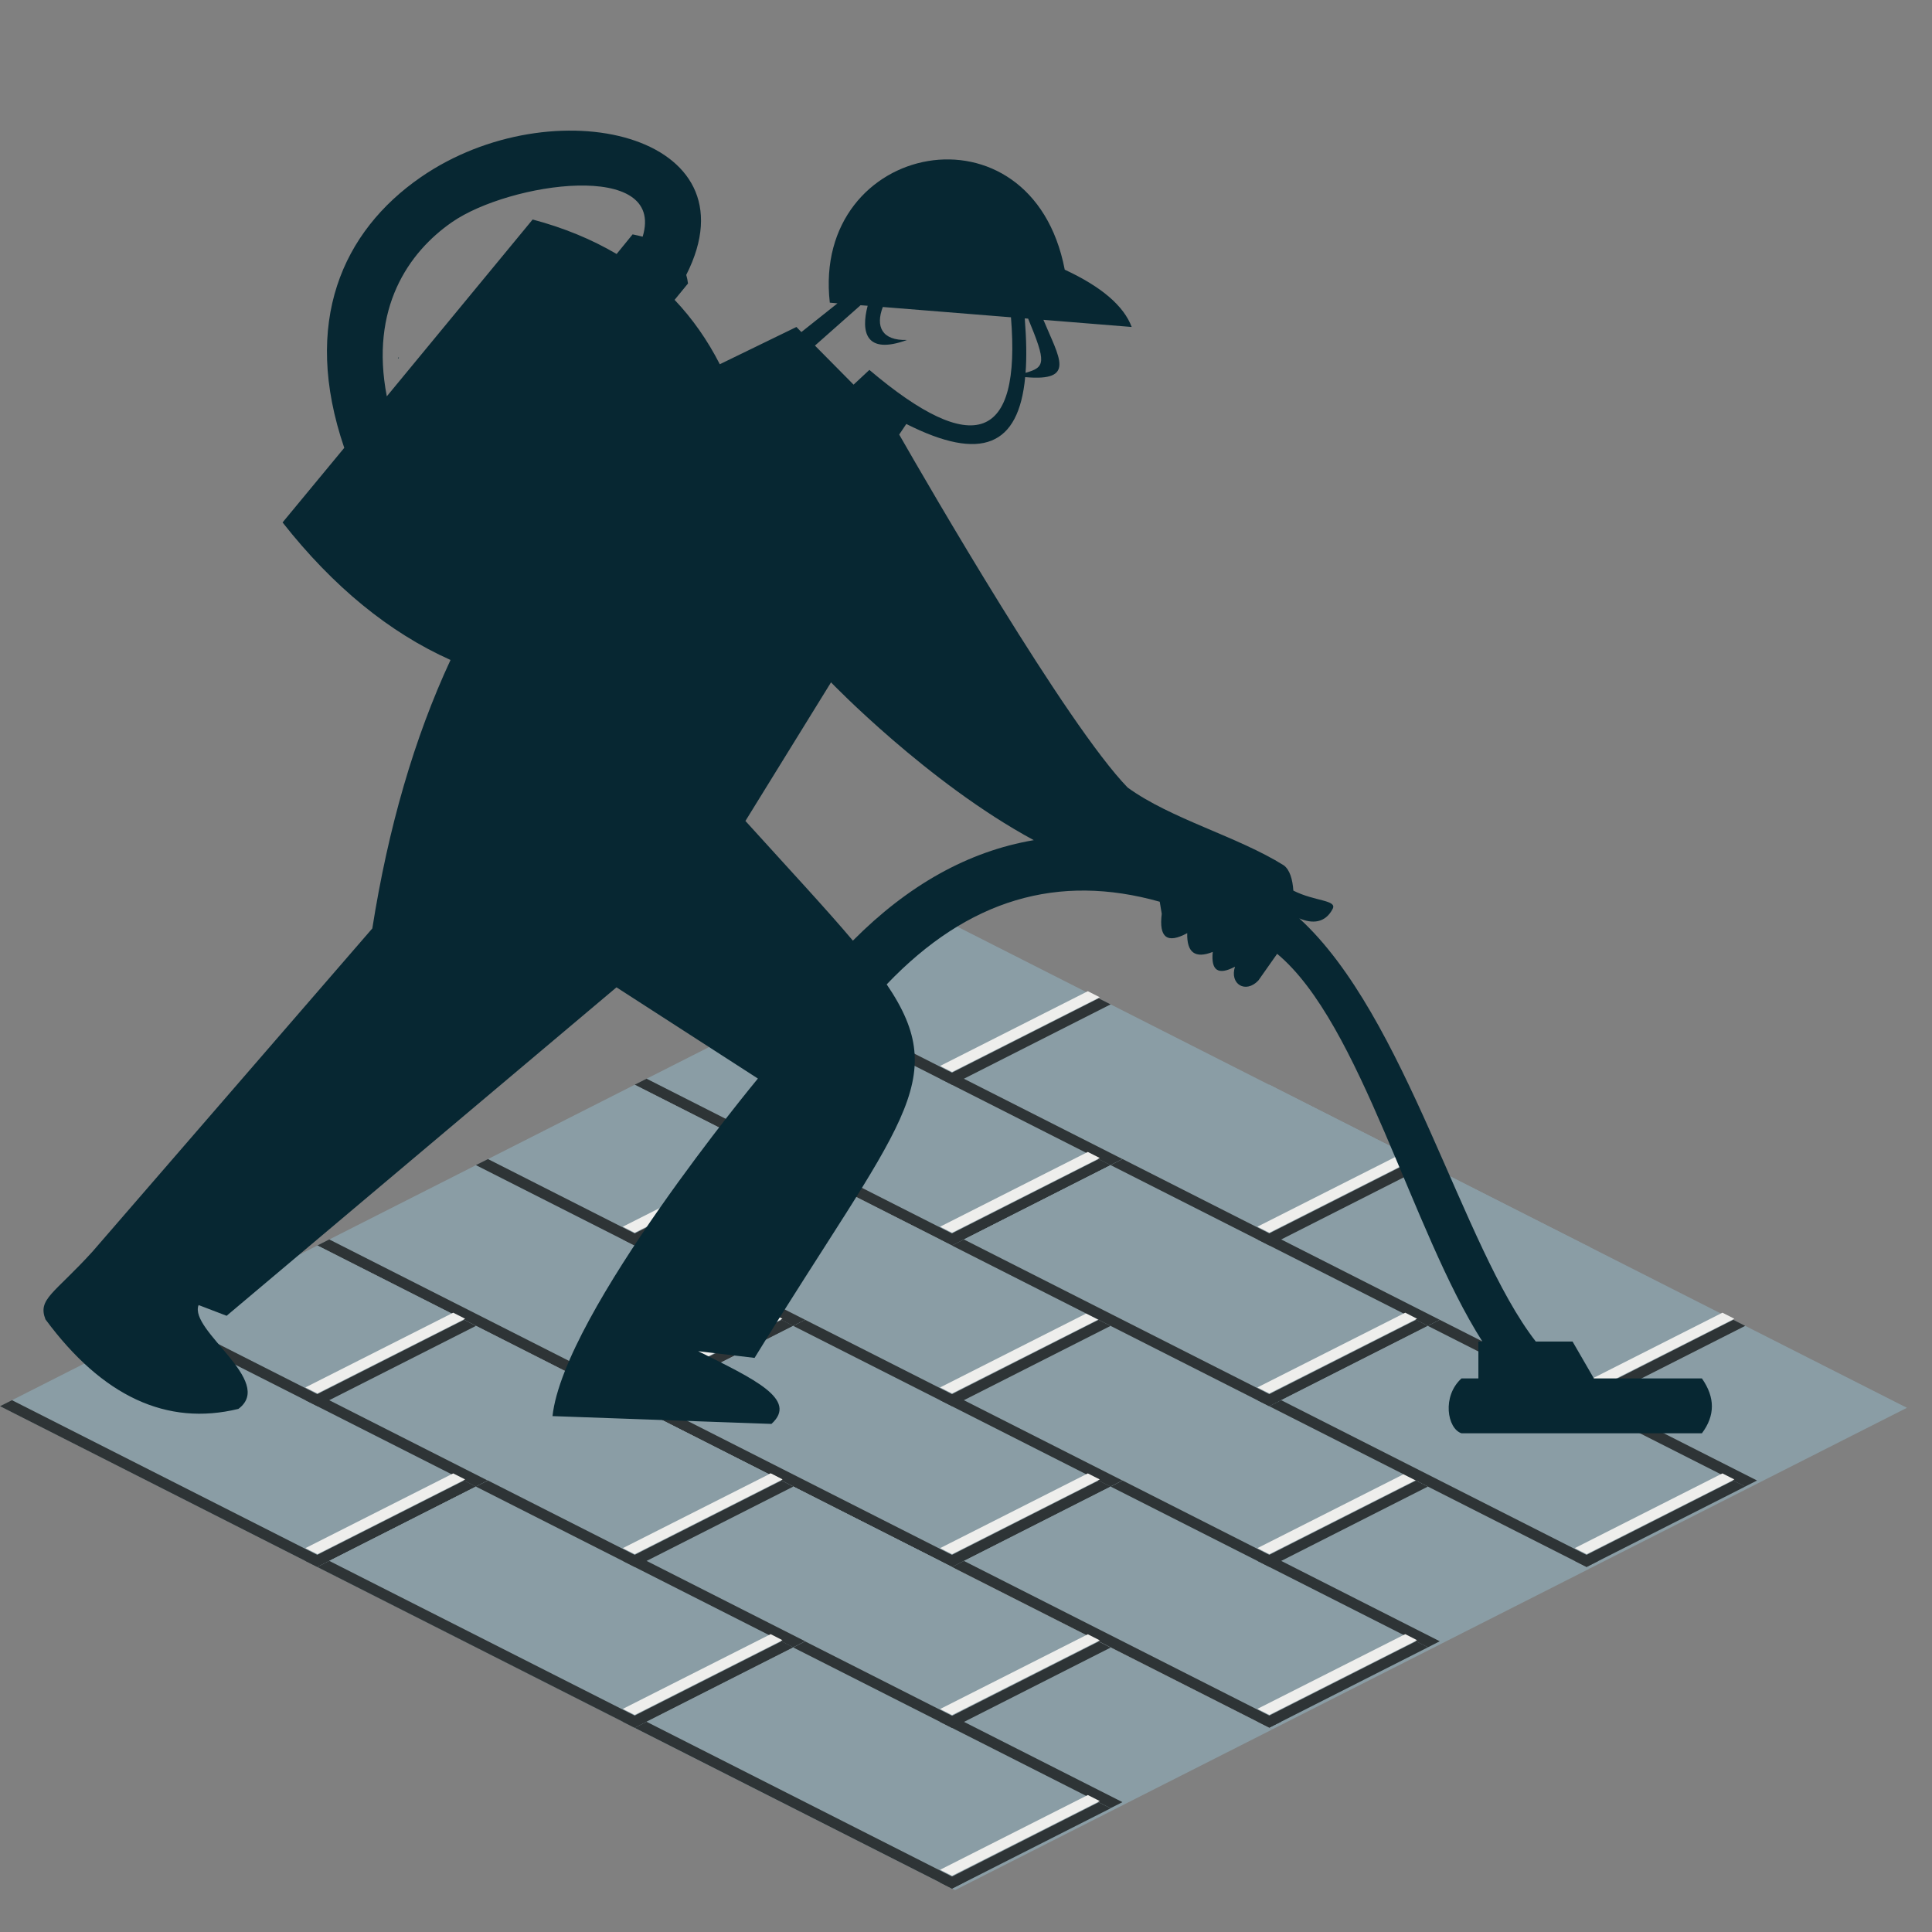 <svg xmlns="http://www.w3.org/2000/svg" xmlns:xlink="http://www.w3.org/1999/xlink" width="75" zoomAndPan="magnify" viewBox="0 0 56.25 56.25" height="75" preserveAspectRatio="xMidYMid meet" version="1.0"><rect x="0" y="0" width="56.25" height="56.25" fill="#808080" stroke="none"/><defs><clipPath id="15b55a1738"><path d="M 23 26.902 L 28 26.902 L 28 30 L 23 30 Z M 23 26.902 " clip-rule="nonzero"/></clipPath><clipPath id="20af92bf82"><path d="M 18 26.902 L 38 26.902 L 38 37 L 18 37 Z M 18 26.902 " clip-rule="nonzero"/></clipPath><clipPath id="06461a4ed6"><path d="M 36 36 L 55.512 36 L 55.512 46 L 36 46 Z M 36 36 " clip-rule="nonzero"/></clipPath><clipPath id="cb04510fad"><path d="M 18 45 L 38 45 L 38 55.027 L 18 55.027 Z M 18 45 " clip-rule="nonzero"/></clipPath><clipPath id="d084731564"><path d="M 1.09 3 L 49.938 3 L 49.938 41.73 L 1.09 41.73 Z M 1.09 3 " clip-rule="nonzero"/></clipPath></defs><g clip-path="url(#15b55a1738)"><path fill="#6b6f57" d="M 27.719 26.902 L 23.098 29.242 " fill-opacity="1" fill-rule="nonzero"/></g><g clip-path="url(#20af92bf82)"><path fill="#8a9da5" d="M 27.719 26.902 L 18.48 31.582 L 27.805 36.309 L 37.043 31.629 Z M 27.719 26.902 " fill-opacity="1" fill-rule="nonzero"/></g><path fill="#2e3436" d="M 23.441 29.066 L 32.68 33.746 L 32.332 33.922 L 23.094 29.242 Z M 23.441 29.066 " fill-opacity="1" fill-rule="nonzero"/><path fill="#2e3436" d="M 18.824 31.406 L 28.059 36.086 L 27.715 36.262 L 18.477 31.582 Z M 18.824 31.406 " fill-opacity="1" fill-rule="nonzero"/><path fill="#2e3436" d="M 27.719 31.582 L 32.336 29.242 L 31.988 29.066 L 27.371 31.406 Z M 27.719 31.582 " fill-opacity="1" fill-rule="nonzero"/><path fill="#2e3436" d="M 27.719 36.262 L 32.336 33.922 L 31.988 33.746 L 27.371 36.086 Z M 27.719 36.262 " fill-opacity="1" fill-rule="nonzero"/><path fill="#eeeeec" d="M 27.719 31.211 L 32.02 29.035 L 31.672 28.859 L 27.371 31.035 Z M 27.719 31.211 " fill-opacity="1" fill-rule="nonzero"/><path fill="#eeeeec" d="M 27.719 35.891 L 32.02 33.715 L 31.672 33.539 L 27.371 35.715 Z M 27.719 35.891 " fill-opacity="1" fill-rule="nonzero"/><path fill="#6b6f57" d="M 18.48 31.582 L 13.863 33.922 " fill-opacity="1" fill-rule="nonzero"/><path fill="#8a9da5" d="M 18.48 31.582 L 9.242 36.262 L 18.57 40.988 L 27.809 36.309 Z M 18.48 31.582 " fill-opacity="1" fill-rule="nonzero"/><path fill="#2e3436" d="M 14.207 33.746 L 23.441 38.426 L 23.094 38.602 L 13.855 33.922 Z M 14.207 33.746 " fill-opacity="1" fill-rule="nonzero"/><path fill="#2e3436" d="M 9.586 36.086 L 18.824 40.766 L 18.477 40.941 L 9.238 36.262 Z M 9.586 36.086 " fill-opacity="1" fill-rule="nonzero"/><path fill="#2e3436" d="M 18.48 36.262 L 23.098 33.922 L 22.754 33.746 L 18.133 36.086 Z M 18.48 36.262 " fill-opacity="1" fill-rule="nonzero"/><path fill="#2e3436" d="M 18.48 40.941 L 23.098 38.602 L 22.754 38.426 L 18.133 40.766 Z M 18.48 40.941 " fill-opacity="1" fill-rule="nonzero"/><path fill="#eeeeec" d="M 18.48 35.891 L 22.781 33.715 L 22.438 33.539 L 18.133 35.715 Z M 18.48 35.891 " fill-opacity="1" fill-rule="nonzero"/><path fill="#eeeeec" d="M 18.48 40.57 L 22.781 38.395 L 22.438 38.219 L 18.133 40.395 Z M 18.48 40.57 " fill-opacity="1" fill-rule="nonzero"/><path fill="#6b6f57" d="M 9.242 36.262 L 4.621 38.602 " fill-opacity="1" fill-rule="nonzero"/><path fill="#8a9da5" d="M 9.242 36.262 L 0.004 40.941 L 9.328 45.668 L 18.566 40.988 Z M 9.242 36.262 " fill-opacity="1" fill-rule="nonzero"/><path fill="#2e3436" d="M 4.965 38.426 L 14.199 43.105 L 13.855 43.281 L 4.617 38.602 Z M 4.965 38.426 " fill-opacity="1" fill-rule="nonzero"/><path fill="#2e3436" d="M 0.348 40.766 L 9.582 45.445 L 9.234 45.621 L 0 40.941 Z M 0.348 40.766 " fill-opacity="1" fill-rule="nonzero"/><path fill="#2e3436" d="M 9.242 40.941 L 13.859 38.602 L 13.512 38.426 L 8.891 40.766 Z M 9.242 40.941 " fill-opacity="1" fill-rule="nonzero"/><path fill="#2e3436" d="M 9.242 45.621 L 13.859 43.281 L 13.512 43.105 L 8.891 45.445 Z M 9.242 45.621 " fill-opacity="1" fill-rule="nonzero"/><path fill="#eeeeec" d="M 9.242 40.57 L 13.543 38.395 L 13.195 38.219 L 8.891 40.395 Z M 9.242 40.57 " fill-opacity="1" fill-rule="nonzero"/><path fill="#eeeeec" d="M 9.242 45.25 L 13.543 43.074 L 13.195 42.898 L 8.891 45.074 Z M 9.242 45.25 " fill-opacity="1" fill-rule="nonzero"/><path fill="#6b6f57" d="M 36.957 31.582 L 32.34 33.922 " fill-opacity="1" fill-rule="nonzero"/><path fill="#8a9da5" d="M 36.957 31.582 L 27.723 36.262 L 37.047 40.988 L 46.285 36.309 Z M 36.957 31.582 " fill-opacity="1" fill-rule="nonzero"/><path fill="#2e3436" d="M 32.684 33.746 L 41.918 38.426 L 41.574 38.602 L 32.336 33.922 Z M 32.684 33.746 " fill-opacity="1" fill-rule="nonzero"/><path fill="#2e3436" d="M 28.062 36.086 L 37.301 40.766 L 36.953 40.941 L 27.715 36.262 L 28.066 36.086 Z M 28.062 36.086 " fill-opacity="1" fill-rule="nonzero"/><path fill="#2e3436" d="M 36.957 36.262 L 41.574 33.922 L 41.23 33.746 L 36.609 36.086 Z M 36.957 36.262 " fill-opacity="1" fill-rule="nonzero"/><path fill="#2e3436" d="M 36.957 40.941 L 41.574 38.602 L 41.23 38.426 L 36.609 40.766 Z M 36.957 40.941 " fill-opacity="1" fill-rule="nonzero"/><path fill="#eeeeec" d="M 36.957 35.891 L 41.258 33.715 L 40.914 33.539 L 36.609 35.715 Z M 36.957 35.891 " fill-opacity="1" fill-rule="nonzero"/><path fill="#eeeeec" d="M 36.957 40.57 L 41.258 38.395 L 40.914 38.219 L 36.609 40.395 Z M 36.957 40.57 " fill-opacity="1" fill-rule="nonzero"/><path fill="#6b6f57" d="M 27.719 36.262 L 23.098 38.602 " fill-opacity="1" fill-rule="nonzero"/><path fill="#8a9da5" d="M 27.719 36.262 L 18.48 40.941 L 27.805 45.668 L 37.043 40.988 Z M 27.719 36.262 " fill-opacity="1" fill-rule="nonzero"/><path fill="#2e3436" d="M 23.441 38.426 L 32.68 43.105 L 32.332 43.281 L 23.094 38.602 Z M 23.441 38.426 " fill-opacity="1" fill-rule="nonzero"/><path fill="#2e3436" d="M 18.824 40.766 L 28.059 45.445 L 27.715 45.621 L 18.477 40.941 Z M 18.824 40.766 " fill-opacity="1" fill-rule="nonzero"/><path fill="#2e3436" d="M 27.719 40.941 L 32.336 38.602 L 31.988 38.426 L 27.371 40.766 Z M 27.719 40.941 " fill-opacity="1" fill-rule="nonzero"/><path fill="#2e3436" d="M 27.719 45.621 L 32.336 43.281 L 31.988 43.105 L 27.371 45.445 Z M 27.719 45.621 " fill-opacity="1" fill-rule="nonzero"/><path fill="#eeeeec" d="M 27.719 40.57 L 32.02 38.395 L 31.672 38.219 L 27.371 40.395 Z M 27.719 40.57 " fill-opacity="1" fill-rule="nonzero"/><path fill="#eeeeec" d="M 27.719 45.25 L 32.02 43.074 L 31.672 42.898 L 27.371 45.074 Z M 27.719 45.25 " fill-opacity="1" fill-rule="nonzero"/><path fill="#6b6f57" d="M 18.48 40.941 L 13.863 43.281 " fill-opacity="1" fill-rule="nonzero"/><path fill="#8a9da5" d="M 18.48 40.941 L 9.242 45.621 L 18.57 50.348 L 27.809 45.668 Z M 18.48 40.941 " fill-opacity="1" fill-rule="nonzero"/><path fill="#2e3436" d="M 14.207 43.105 L 23.441 47.785 L 23.094 47.961 L 13.855 43.281 Z M 14.207 43.105 " fill-opacity="1" fill-rule="nonzero"/><path fill="#2e3436" d="M 9.586 45.445 L 18.824 50.125 L 18.477 50.301 L 9.238 45.621 Z M 9.586 45.445 " fill-opacity="1" fill-rule="nonzero"/><path fill="#2e3436" d="M 18.48 45.621 L 23.098 43.281 L 22.754 43.105 L 18.133 45.445 Z M 18.48 45.621 " fill-opacity="1" fill-rule="nonzero"/><path fill="#2e3436" d="M 18.48 50.301 L 23.098 47.961 L 22.754 47.785 L 18.133 50.125 Z M 18.48 50.301 " fill-opacity="1" fill-rule="nonzero"/><path fill="#eeeeec" d="M 18.48 45.25 L 22.781 43.074 L 22.438 42.898 L 18.133 45.074 Z M 18.48 45.25 " fill-opacity="1" fill-rule="nonzero"/><path fill="#eeeeec" d="M 18.48 49.93 L 22.781 47.754 L 22.438 47.578 L 18.133 49.754 Z M 18.48 49.93 " fill-opacity="1" fill-rule="nonzero"/><path fill="#6b6f57" d="M 36.957 31.582 L 32.34 33.922 " fill-opacity="1" fill-rule="nonzero"/><path fill="#8a9da5" d="M 36.957 31.582 L 27.723 36.262 L 37.047 40.988 L 46.285 36.309 Z M 36.957 31.582 " fill-opacity="1" fill-rule="nonzero"/><path fill="#2e3436" d="M 32.684 33.746 L 41.918 38.426 L 41.574 38.602 L 32.336 33.922 Z M 32.684 33.746 " fill-opacity="1" fill-rule="nonzero"/><path fill="#2e3436" d="M 28.062 36.086 L 37.301 40.766 L 36.953 40.941 L 27.715 36.262 L 28.066 36.086 Z M 28.062 36.086 " fill-opacity="1" fill-rule="nonzero"/><path fill="#2e3436" d="M 36.957 36.262 L 41.574 33.922 L 41.23 33.746 L 36.609 36.086 Z M 36.957 36.262 " fill-opacity="1" fill-rule="nonzero"/><path fill="#2e3436" d="M 36.957 40.941 L 41.574 38.602 L 41.23 38.426 L 36.609 40.766 Z M 36.957 40.941 " fill-opacity="1" fill-rule="nonzero"/><path fill="#eeeeec" d="M 36.957 35.891 L 41.258 33.715 L 40.914 33.539 L 36.609 35.715 Z M 36.957 35.891 " fill-opacity="1" fill-rule="nonzero"/><path fill="#eeeeec" d="M 36.957 40.57 L 41.258 38.395 L 40.914 38.219 L 36.609 40.395 Z M 36.957 40.57 " fill-opacity="1" fill-rule="nonzero"/><path fill="#6b6f57" d="M 18.48 40.941 L 13.863 43.281 " fill-opacity="1" fill-rule="nonzero"/><path fill="#8a9da5" d="M 18.48 40.941 L 9.242 45.621 L 18.57 50.348 L 27.809 45.668 Z M 18.48 40.941 " fill-opacity="1" fill-rule="nonzero"/><path fill="#2e3436" d="M 14.207 43.105 L 23.441 47.785 L 23.094 47.961 L 13.855 43.281 Z M 14.207 43.105 " fill-opacity="1" fill-rule="nonzero"/><path fill="#2e3436" d="M 9.586 45.445 L 18.824 50.125 L 18.477 50.301 L 9.238 45.621 Z M 9.586 45.445 " fill-opacity="1" fill-rule="nonzero"/><path fill="#2e3436" d="M 18.48 45.621 L 23.098 43.281 L 22.754 43.105 L 18.133 45.445 Z M 18.48 45.621 " fill-opacity="1" fill-rule="nonzero"/><path fill="#2e3436" d="M 18.48 50.301 L 23.098 47.961 L 22.754 47.785 L 18.133 50.125 Z M 18.48 50.301 " fill-opacity="1" fill-rule="nonzero"/><path fill="#eeeeec" d="M 18.48 45.25 L 22.781 43.074 L 22.438 42.898 L 18.133 45.074 Z M 18.48 45.25 " fill-opacity="1" fill-rule="nonzero"/><path fill="#eeeeec" d="M 18.48 49.93 L 22.781 47.754 L 22.438 47.578 L 18.133 49.754 Z M 18.48 49.93 " fill-opacity="1" fill-rule="nonzero"/><path fill="#6b6f57" d="M 36.957 40.941 L 32.34 43.281 " fill-opacity="1" fill-rule="nonzero"/><path fill="#8a9da5" d="M 36.957 40.941 L 27.723 45.621 L 37.047 50.348 L 46.285 45.668 Z M 36.957 40.941 " fill-opacity="1" fill-rule="nonzero"/><path fill="#2e3436" d="M 32.684 43.105 L 41.918 47.785 L 41.574 47.961 L 32.336 43.281 Z M 32.684 43.105 " fill-opacity="1" fill-rule="nonzero"/><path fill="#2e3436" d="M 28.062 45.445 L 37.301 50.125 L 36.953 50.301 L 27.715 45.621 L 28.066 45.445 Z M 28.062 45.445 " fill-opacity="1" fill-rule="nonzero"/><path fill="#2e3436" d="M 36.957 45.621 L 41.574 43.281 L 41.23 43.105 L 36.609 45.445 Z M 36.957 45.621 " fill-opacity="1" fill-rule="nonzero"/><path fill="#2e3436" d="M 36.957 50.301 L 41.574 47.961 L 41.23 47.785 L 36.609 50.125 Z M 36.957 50.301 " fill-opacity="1" fill-rule="nonzero"/><path fill="#eeeeec" d="M 36.957 45.25 L 41.258 43.074 L 40.914 42.898 L 36.609 45.074 Z M 36.957 45.25 " fill-opacity="1" fill-rule="nonzero"/><path fill="#eeeeec" d="M 36.957 49.93 L 41.258 47.754 L 40.914 47.578 L 36.609 49.754 Z M 36.957 49.93 " fill-opacity="1" fill-rule="nonzero"/><path fill="#6b6f57" d="M 46.195 36.262 L 41.574 38.602 " fill-opacity="1" fill-rule="nonzero"/><g clip-path="url(#06461a4ed6)"><path fill="#8a9da5" d="M 46.195 36.262 L 36.957 40.941 L 46.281 45.668 L 55.52 40.988 Z M 46.195 36.262 " fill-opacity="1" fill-rule="nonzero"/></g><path fill="#2e3436" d="M 41.918 38.426 L 51.156 43.105 L 50.809 43.281 L 41.57 38.602 Z M 41.918 38.426 " fill-opacity="1" fill-rule="nonzero"/><path fill="#2e3436" d="M 37.301 40.766 L 46.535 45.445 L 46.191 45.621 L 36.953 40.941 Z M 37.301 40.766 " fill-opacity="1" fill-rule="nonzero"/><path fill="#2e3436" d="M 46.195 40.941 L 50.812 38.602 L 50.465 38.426 L 45.848 40.766 Z M 46.195 40.941 " fill-opacity="1" fill-rule="nonzero"/><path fill="#2e3436" d="M 46.195 45.621 L 50.812 43.281 L 50.465 43.105 L 45.848 45.445 Z M 46.195 45.621 " fill-opacity="1" fill-rule="nonzero"/><path fill="#eeeeec" d="M 46.195 40.57 L 50.496 38.395 L 50.148 38.219 L 45.848 40.395 Z M 46.195 40.57 " fill-opacity="1" fill-rule="nonzero"/><path fill="#eeeeec" d="M 46.195 45.25 L 50.496 43.074 L 50.148 42.898 L 45.848 45.074 Z M 46.195 45.25 " fill-opacity="1" fill-rule="nonzero"/><path fill="#6b6f57" d="M 27.719 45.629 L 23.098 47.969 " fill-opacity="1" fill-rule="nonzero"/><g clip-path="url(#cb04510fad)"><path fill="#8a9da5" d="M 27.719 45.629 L 18.48 50.309 L 27.805 55.031 L 37.043 50.352 Z M 27.719 45.629 " fill-opacity="1" fill-rule="nonzero"/></g><path fill="#2e3436" d="M 23.441 47.789 L 32.68 52.469 L 32.332 52.645 L 23.094 47.965 Z M 23.441 47.789 " fill-opacity="1" fill-rule="nonzero"/><path fill="#2e3436" d="M 18.824 50.129 L 28.059 54.809 L 27.715 54.984 L 18.477 50.305 Z M 18.824 50.129 " fill-opacity="1" fill-rule="nonzero"/><path fill="#2e3436" d="M 27.719 50.309 L 32.336 47.969 L 31.988 47.793 L 27.371 50.133 Z M 27.719 50.309 " fill-opacity="1" fill-rule="nonzero"/><path fill="#2e3436" d="M 27.719 54.988 L 32.336 52.648 L 31.988 52.473 L 27.371 54.812 Z M 27.719 54.988 " fill-opacity="1" fill-rule="nonzero"/><path fill="#eeeeec" d="M 27.719 49.934 L 32.02 47.758 L 31.672 47.582 L 27.371 49.758 Z M 27.719 49.934 " fill-opacity="1" fill-rule="nonzero"/><path fill="#eeeeec" d="M 27.719 54.613 L 32.02 52.438 L 31.672 52.262 L 27.371 54.438 Z M 27.719 54.613 " fill-opacity="1" fill-rule="nonzero"/><g clip-path="url(#d084731564)"><path fill="#072732" d="M 11.59 10.41 L 11.617 10.41 L 11.586 10.445 C 11.586 10.434 11.59 10.422 11.59 10.41 Z M 38.801 26.461 C 38.934 26.199 38.277 26.246 37.656 25.93 C 37.633 25.605 37.555 25.328 37.379 25.195 C 36.023 24.348 34.098 23.848 32.832 22.93 C 31.059 21.105 27.004 14.094 26.18 12.652 L 26.387 12.344 C 28.578 13.449 29.66 12.984 29.848 10.98 C 31.34 11.113 30.836 10.418 30.379 9.312 L 32.949 9.52 C 32.719 8.906 32.07 8.348 31 7.852 C 30.035 2.84 23.625 4.109 24.16 8.812 L 24.383 8.832 L 23.332 9.668 L 23.188 9.52 L 20.957 10.605 C 20.598 9.902 20.16 9.277 19.641 8.73 L 20.031 8.254 C 20.02 8.168 20.004 8.082 19.98 8.004 C 22.066 3.895 16.09 2.508 12.25 5.16 C 9.973 6.734 8.773 9.383 10.023 13.039 L 8.227 15.211 C 9.703 17.086 11.336 18.418 13.117 19.215 C 12.062 21.484 11.305 24.09 10.84 27.031 L 2.695 36.438 C 1.578 37.668 1.09 37.816 1.324 38.414 C 2.984 40.66 4.859 41.527 6.941 41.02 C 8.02 40.215 5.496 38.742 5.781 37.996 L 6.598 38.309 L 17.949 28.746 L 22.066 31.402 C 22.066 31.402 16.414 38.219 16.086 41.23 L 22.461 41.457 C 23.242 40.75 21.965 40.152 20.328 39.34 L 21.969 39.535 C 26.191 32.676 27.742 31.496 25.816 28.66 C 28.191 26.172 30.816 25.422 33.766 26.254 L 33.824 26.605 C 33.738 27.301 33.984 27.484 34.566 27.168 C 34.551 27.734 34.797 27.918 35.309 27.715 C 35.254 28.262 35.469 28.402 35.957 28.145 C 35.793 28.648 36.262 28.941 36.637 28.547 L 37.184 27.77 C 39.621 29.797 41.09 35.816 43.16 39.059 L 43.043 39.059 L 43.043 40.133 L 42.551 40.133 C 41.977 40.652 42.137 41.594 42.551 41.73 L 49.551 41.73 C 49.938 41.215 49.938 40.684 49.551 40.133 L 46.406 40.133 L 45.785 39.059 L 44.715 39.059 C 42.57 36.305 40.945 29.586 37.828 26.738 C 38.203 26.898 38.582 26.883 38.801 26.461 Z M 18.711 6.891 C 18.617 6.867 18.52 6.844 18.418 6.824 L 17.953 7.395 C 17.23 6.969 16.418 6.633 15.508 6.391 L 11.262 11.539 C 10.766 8.98 11.887 7.348 13.164 6.465 C 14.836 5.309 19.391 4.648 18.711 6.891 Z M 29.934 9.277 C 30.465 10.559 30.438 10.691 29.859 10.855 C 29.895 10.402 29.883 9.871 29.836 9.27 Z M 25.055 8.887 L 25.262 8.902 C 25.062 9.664 25.199 10.34 26.41 9.898 C 25.668 9.922 25.488 9.5 25.703 8.938 L 29.434 9.238 C 29.73 12.84 28.355 13.348 25.312 10.77 L 24.852 11.199 L 23.727 10.062 Z M 24.832 27.387 C 24.055 26.465 23.016 25.352 21.703 23.902 L 24.195 19.867 C 24.195 19.867 27.008 22.793 30.098 24.461 C 28.191 24.785 26.434 25.773 24.832 27.387 Z M 24.832 27.387 " fill-opacity="1" fill-rule="nonzero"/></g></svg>